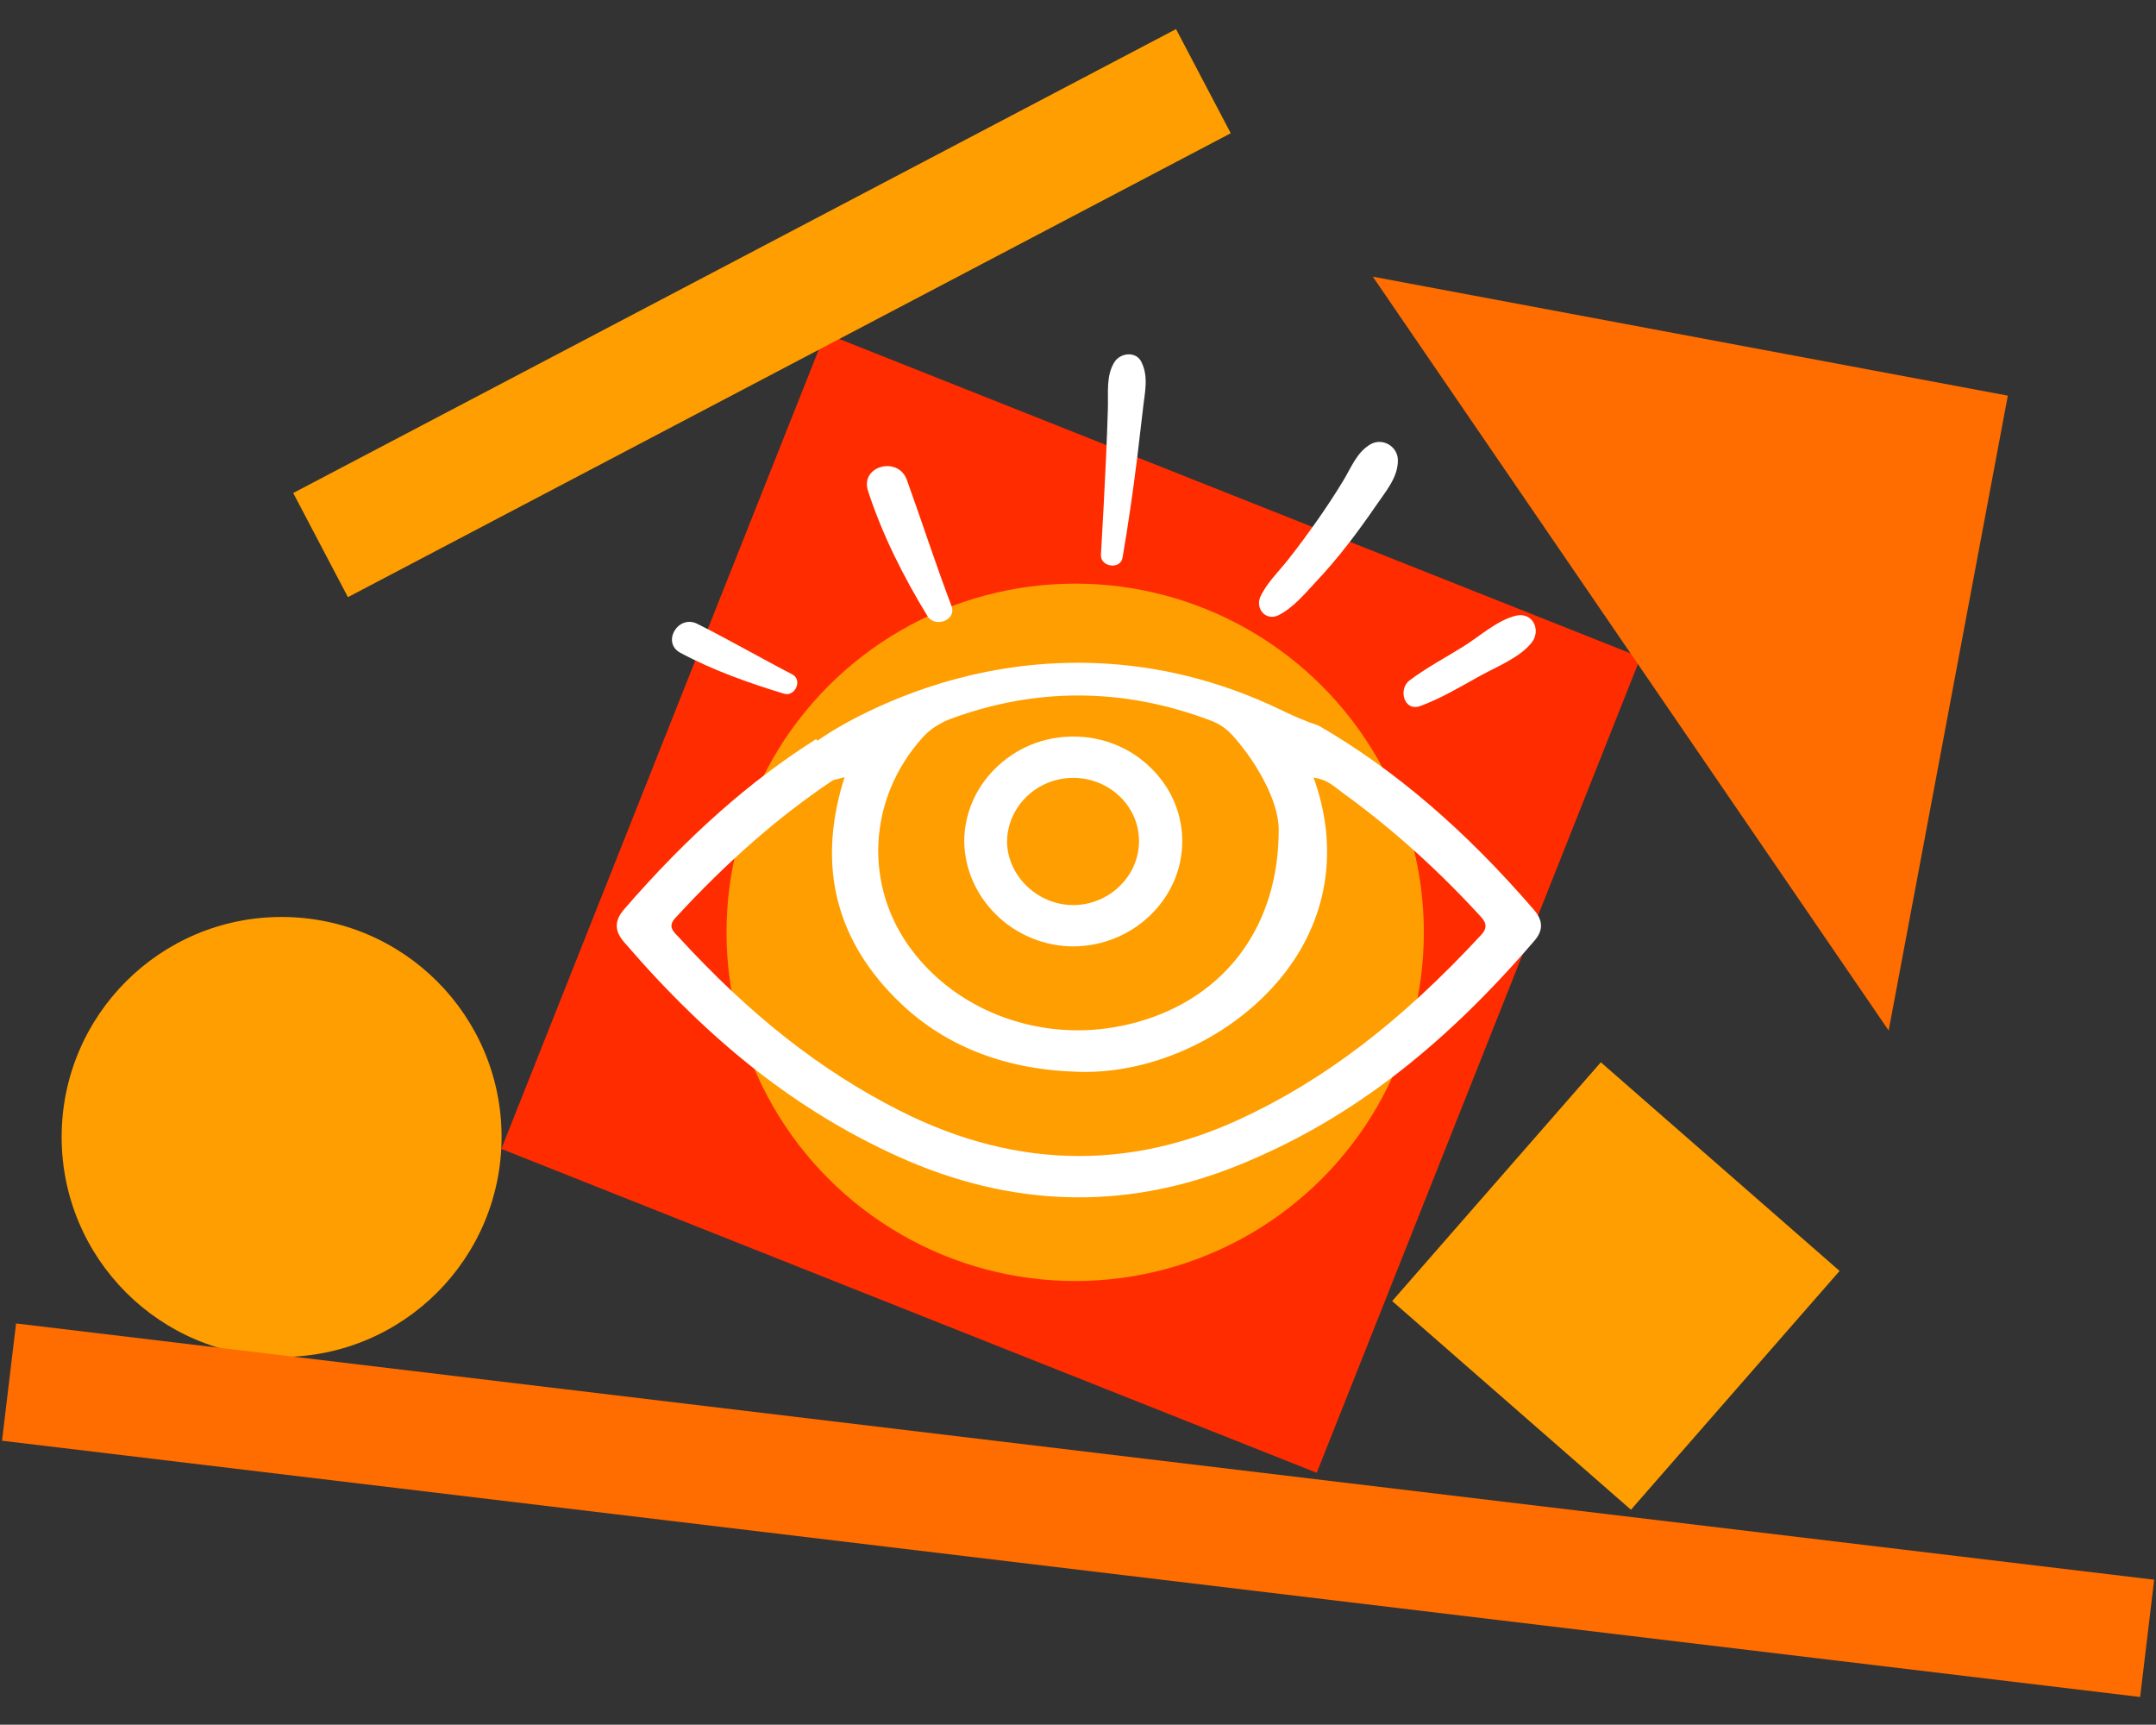 <?xml version="1.0" encoding="utf-8"?>
<!-- Generator: Adobe Illustrator 28.1.0, SVG Export Plug-In . SVG Version: 6.00 Build 0)  -->
<svg version="1.1" id="Layer_1" xmlns="http://www.w3.org/2000/svg" xmlns:xlink="http://www.w3.org/1999/xlink" x="0px" y="0px"
	 viewBox="0 0 996.8 797.3" style="enable-background:new 0 0 996.8 797.3;" xml:space="preserve">
<rect x="0" y="0" width="996.8" height="797.3" fill="#333333" stroke="none"/>
<style type="text/css">
	.st0{fill:#FF2C00;}
	.st1{fill:#FF9E00;}
	.st2{fill:#FFFFFF;}
	.st3{fill:#FF6C00;}
</style>
<g>
	
		<rect x="292.4" y="214.8" transform="matrix(0.929 0.369 -0.369 0.929 189.147 -153.321)" class="st0" width="405.8" height="405.8"/>
	<circle class="st1" cx="130.2" cy="525.6" r="101.7"/>
	
		<rect x="121.8" y="117.4" transform="matrix(0.885 -0.465 0.465 0.885 -26.82 180.65)" class="st1" width="461.2" height="54.4"/>
	<circle class="st1" cx="497.1" cy="431" r="161.2"/>
	<g>
		<g>
			<g>
				<path class="st2" d="M460.5,422.8c9.6,9.5,22.8,14.8,36.1,14.7c27.4-0.3,49.9-22,50-48.4c0.1-12.5-4.9-24.5-14-33.6
					c-9.6-9.7-22.5-15-36.3-15c0,0,0,0-0.1,0c-13.8,0-26.6,5.3-36.3,15c-9.1,9.1-14.1,21.1-14.1,33.6
					C446,401.6,451.2,413.6,460.5,422.8z M496,359.6c0.1,0,0.2,0,0.2,0c16.6,0,30.2,12.9,30.4,28.8c0.1,7.8-2.9,15.2-8.6,20.9
					c-5.7,5.8-13.7,9.1-21.8,9.1c-0.1,0-0.1,0-0.2,0c-16.4-0.1-30.3-13.6-30.4-29.4C465.8,372.9,479.3,359.7,496,359.6z"/>
				<path class="st2" d="M609.6,335.4c-5.2-1.7-10.7-4-16.5-6.8c-60.4-29.4-115.4-24.3-150.9-14.8c-38.5,10.3-63,27.7-63.2,27.9
					l-1,0.7l-0.7-0.7c-30.6,19.3-59.6,45-88.7,78.6c-4.6,5.3-4.6,10,0,15.3c40,46.5,80.1,77.9,126.3,98.9
					c52,23.6,104.3,25.2,155.6,5c50.8-20.1,94.9-53.3,139-104.7c4-4.7,4-9.2-0.3-14.2C677.3,383.6,644.7,355.7,609.6,335.4z
					 M426.4,341.1c3.5-3.9,7.7-6.7,13.2-8.8c39.5-14.6,79.9-14.4,119.9,0.7c4.1,1.5,7.3,3.7,10.1,6.7c10.3,11.3,21.5,29.7,21.6,43.7
					c0.1,44.3-24.3,77.6-65.4,89.1c-9.1,2.5-18.3,3.8-27.4,3.8c-30,0-58.8-13.3-76.7-36.9C399.2,409.8,401.1,369.4,426.4,341.1z
					 M684.8,432.2c-37.3,40.3-73,67.5-112.5,85.6c-24.3,11.1-48.8,16.6-73.4,16.6c-27.7,0-55.4-7-83-21
					c-36.5-18.5-69.1-44.1-102.6-80.7l-0.5-0.5c-1.7-1.8-4-4.2-0.6-7.8c24-26.1,47.8-46.9,72.6-63.5c0.6-0.4,1.3-0.5,2.1-0.7
					c0.4-0.1,0.8-0.1,1.2-0.3l2.4-0.6l-0.7,2.2c-12,39.7-3,74.2,26.8,102.5c21.2,20.1,49,30.7,82.5,31.5c34.4,0.9,71-16.4,93.3-43.7
					c21.1-25.9,26.6-58,15.7-90.1l-0.8-2.3l2.5,0.6c3.8,0.9,6.4,3,9,5c0.7,0.5,1.4,1.1,2.1,1.6c22.4,16.2,43.7,35.3,63.3,56.7
					C686.2,425.5,688.6,428.1,684.8,432.2z"/>
			</g>
		</g>
		<path class="st2" d="M519,257.8c2.6-15.2,4.8-30.4,6.7-45.6c0.9-7.6,1.8-15.3,2.7-22.9c0.8-7.7,2.8-14.9-0.7-22
			c-2.5-5.1-9.7-4.2-12.4,0c-4.1,6.4-2.8,14.6-3.1,22c-0.2,7.1-0.5,14.3-0.8,21.4c-0.7,15.3-1.5,30.5-2.4,45.8
			C508.7,262.1,518,263.5,519,257.8L519,257.8z"/>
		<path class="st2" d="M591.1,284.4c6.6-3.3,11.8-9.5,16.8-14.9c5.4-5.7,10.5-11.7,15.3-17.9c4.4-5.7,8.7-11.6,12.8-17.6
			c4.4-6.5,10.4-13.2,10.3-21.3c-0.1-6.4-7.1-10.5-12.7-7.3c-6.3,3.7-8.8,10.6-12.5,16.7c-3.8,6.3-7.9,12.5-12.1,18.5
			c-4.4,6.2-8.9,12.4-13.6,18.3c-4.3,5.4-9.8,10.7-12.7,17C580.3,281.6,585.4,287.2,591.1,284.4L591.1,284.4z"/>
		<path class="st2" d="M656.6,326.4c9.3-3.4,17.9-8.5,26.5-13.3c7.9-4.5,19.5-8.9,25.1-16.1c4.4-5.7,0.5-14.1-7.2-12.4
			c-8.7,2-16.9,9.6-24.5,14.3c-8.3,5.2-17.1,9.8-24.9,15.7C646.4,318.6,649.1,329.1,656.6,326.4L656.6,326.4z"/>
		<path class="st2" d="M439.9,280.1c-7.3-19.2-13.6-38.8-20.6-58.2c-4-11.2-21.7-6.6-18,5c6.6,20.3,16.4,39.7,27.5,57.9
			C432.3,290.4,442.4,286.8,439.9,280.1L439.9,280.1z"/>
		<path class="st2" d="M366.2,311.7c-14.7-7.6-29-15.9-43.8-23.3c-8.9-4.5-16.7,8.7-7.8,13.4c15.1,8.1,31.5,13.9,47.9,18.9
			C367.7,322.2,371.2,314.2,366.2,311.7L366.2,311.7z"/>
	</g>
	<polygon class="st3" points="634.7,127.9 928.3,182.9 873.2,476.4 	"/>
	
		<rect x="674.3" y="521.1" transform="matrix(0.753 0.658 -0.658 0.753 575.255 -345.001)" class="st1" width="146.6" height="146.6"/>
	
		<rect x="0.6" y="670.8" transform="matrix(0.993 0.119 -0.119 0.993 86.659 -54.368)" class="st3" width="995.5" height="54.6"/>
</g>
</svg>
